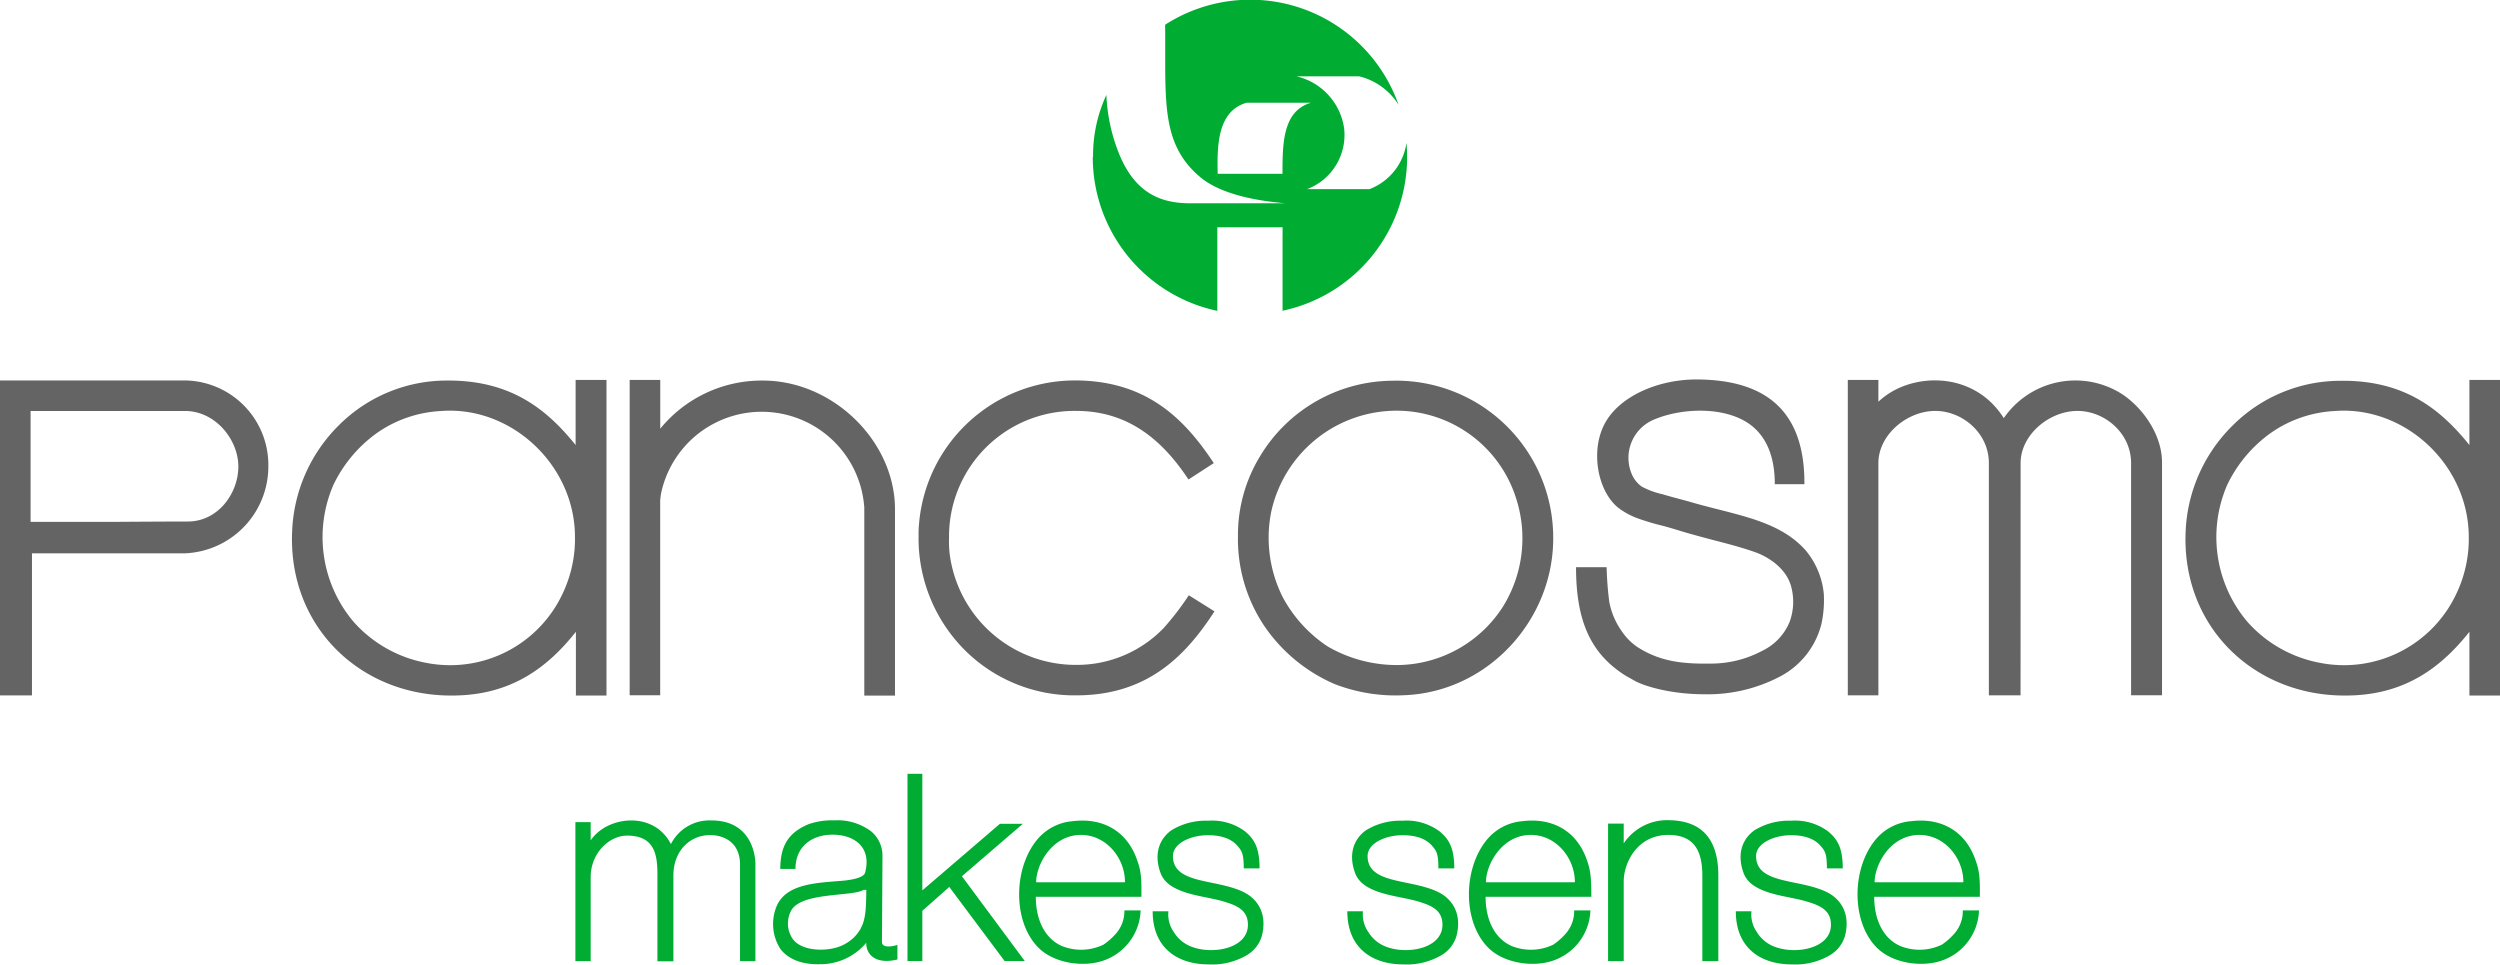 <svg xmlns="http://www.w3.org/2000/svg" viewBox="0 0 431.54 166.49"><title>Pancosma</title><path d="M24.31,82.09H56.25A14.59,14.59,0,0,1,70.63,96.93a15,15,0,0,1-14.37,15H29.83v24.53H24.31V82.09Zm5.28,24.41H44.47s8.72-.06,12.28-.06c5.14,0,8.7-4.79,8.7-9.51,0-4.54-3.88-9.57-9.24-9.57H29.59Z" transform="translate(-24.31 -16.42)" style="fill:#646464;fill-rule:evenodd"/><path d="M123.67,93.24V82H129v54.48h-5.28v-11c-4.73,5.95-11,11-21.36,11-15.77.12-28.58-11.92-27.6-28.8A27.26,27.26,0,0,1,82.9,89.73a26.32,26.32,0,0,1,18.45-7.62C112.34,82,118.59,86.93,123.67,93.24Zm-41.86,7a22.64,22.64,0,0,0,3.48,23.45,22.17,22.17,0,0,0,12.5,7.13,21.42,21.42,0,0,0,23.77-12.22,21.92,21.92,0,0,0,2-9.46c0-12.5-11.06-22.72-23.14-21.77a21.12,21.12,0,0,0-11,3.76A23.47,23.47,0,0,0,81.81,100.23Z" transform="translate(-24.31 -16.42)" style="fill:#646464;fill-rule:evenodd"/><path d="M450.57,93.24V82h5.28v54.48h-5.28v-11c-4.73,5.95-11,11-21.36,11-15.77.12-28.58-11.92-27.6-28.8a27.26,27.26,0,0,1,8.19-17.91,26.32,26.32,0,0,1,18.46-7.62C439.24,82,445.49,86.93,450.57,93.24Zm-41.86,7a22.64,22.64,0,0,0,3.48,23.45,22.17,22.17,0,0,0,12.5,7.13,21.42,21.42,0,0,0,23.77-12.22,21.92,21.92,0,0,0,2-9.46c0-12.5-11.06-22.72-23.14-21.77a21.12,21.12,0,0,0-11,3.76A23.47,23.47,0,0,0,408.71,100.23Z" transform="translate(-24.31 -16.42)" style="fill:#646464;fill-rule:evenodd"/><path d="M133,82h5.28v8.42a22.6,22.6,0,0,1,17.52-8.31c12.27-.09,23,10.48,23,22.22,0,.12,0,.36,0,.36v31.8h-5.3V104.73s0-.47,0-.69a17.75,17.75,0,0,0-35-2.8,11.59,11.59,0,0,0-.23,1.54c0,.42,0,.84,0,1.26,0,6.07,0,32.39,0,32.39H133Z" transform="translate(-24.31 -16.42)" style="fill:#646464;fill-rule:evenodd"/><path d="M233.83,96.36l-4.37,2.83c-4.8-7.29-10.83-11.84-19.38-11.84a21.66,21.66,0,0,0-21.95,21.84,19.12,19.12,0,0,0,.1,2.77,21.94,21.94,0,0,0,21.93,19.23,20.79,20.79,0,0,0,15-6.34,48.09,48.09,0,0,0,4.36-5.68l4.43,2.78c-5.17,8-11.83,14.5-23.87,14.5a26.79,26.79,0,0,1-18.33-6.95A27.3,27.3,0,0,1,182.87,109c0-.77,0-1.36.08-2.16a27,27,0,0,1,26.64-24.75C222.14,82,228.75,88.67,233.83,96.36Z" transform="translate(-24.31 -16.42)" style="fill:#646464;fill-rule:evenodd"/><path d="M264.55,82.14a27.1,27.1,0,0,1,27.87,27.21c0,14.22-11.39,26.57-25.8,27.08a29.14,29.14,0,0,1-11.91-1.92,28.19,28.19,0,0,1-12.31-10.26A26.94,26.94,0,0,1,238,109.05a26.12,26.12,0,0,1,3.8-13.85A26.85,26.85,0,0,1,264.55,82.14Zm-20.83,22.74a22.86,22.86,0,0,0,2,14.6,23.51,23.51,0,0,0,7.82,8.56A23.79,23.79,0,0,0,266,131.21a21.82,21.82,0,0,0,17.76-10.1A22.37,22.37,0,0,0,286,102.4a21.63,21.63,0,0,0-22.55-15A22.16,22.16,0,0,0,243.72,104.88Z" transform="translate(-24.31 -16.42)" style="fill:#646464;fill-rule:evenodd"/><path d="M335.78,100h-5.11c0-3.67-.86-7.69-4.12-10.19-4.27-3.27-11.89-3.06-16.84-.92A7.15,7.15,0,0,0,306,98.3a5,5,0,0,0,1.73,2.13,13.89,13.89,0,0,0,3.54,1.3c1.85.56,3.73,1,5.53,1.54,6,1.68,11.56,2.59,15.9,5.36a15.89,15.89,0,0,1,3.21,2.69,13.76,13.76,0,0,1,3.22,7.62,19.52,19.52,0,0,1-.41,5.18,14.1,14.1,0,0,1-7,9,26.88,26.88,0,0,1-13.3,3.14c-5.5,0-10.28-1.34-12.09-2.41-.55-.33-1.12-.6-1.64-.94-5.88-3.8-8.33-9.41-8.33-18.58h5.28a56.85,56.85,0,0,0,.46,6,12.87,12.87,0,0,0,2.26,5.2,9.89,9.89,0,0,0,2.67,2.63c4,2.53,7.86,2.9,13.09,2.8a18.83,18.83,0,0,0,8.44-2.23,9.56,9.56,0,0,0,4.68-5,10.08,10.08,0,0,0,.27-6c-.79-3.06-3.66-5-5.92-5.88-1.67-.63-4.37-1.39-6.54-1.95-1.77-.45-3.38-.89-5-1.34s-3.23-1-4.81-1.4a43.06,43.06,0,0,1-4.22-1.26,12.57,12.57,0,0,1-3.46-1.9c-3.47-2.9-4.66-9.58-2.4-14.16,2.46-5,9.33-7.89,15.84-7.92C329.18,81.91,335.86,87.39,335.78,100Z" transform="translate(-24.31 -16.42)" style="fill:#646464;fill-rule:evenodd"/><path d="M373.09,136.44h-5.47V96.36c0-5.33-4.81-9.19-9.59-9s-9.48,4.23-9.48,9v40.08h-5.28V82h5.28v3.77c5.36-5.14,16.42-5.53,21.64,2.83a15,15,0,0,1,19.4-4.75c3.67,1.9,7.92,6.93,7.92,12.41v40.17h-5.34V96.36c0-5.33-4.81-9.19-9.59-9s-9.48,4.23-9.48,9Z" transform="translate(-24.31 -16.42)" style="fill:#646464;fill-rule:evenodd"/><path d="M241.73,166.32H239c0-2.57-.33-3-1.09-3.9-1.15-1.33-3-1.83-5.08-1.83-3,0-6.05,1.4-6.05,3.6,0,4.92,7.45,3.88,12.2,6.22,2.5,1.23,4.13,3.84,3.13,7.63a5.77,5.77,0,0,1-2.51,3.22,11.85,11.85,0,0,1-6.67,1.63c-5.2,0-9.65-2.69-9.65-9.17H226a5.25,5.25,0,0,0,.9,3.54,6.09,6.09,0,0,0,3.23,2.63c3.65,1.33,9.59.23,9.59-3.84,0-2.52-1.85-3.35-4.44-4.09-2.07-.58-4.54-.86-6.62-1.59s-3.47-1.69-4.05-3.33c-1.16-3.27-.16-5.83,1.92-7.31a11.32,11.32,0,0,1,6.3-1.64,9.57,9.57,0,0,1,6.37,1.82C240.9,161.31,241.73,162.88,241.73,166.32Z" transform="translate(-24.31 -16.42)" style="fill:#00ad32;fill-rule:evenodd"/><path d="M275.34,166.32H272.6c0-2.57-.33-3-1.09-3.9-1.15-1.33-3-1.83-5.08-1.83-3,0-6.05,1.4-6.05,3.6,0,4.92,7.45,3.88,12.2,6.22,2.5,1.23,4.13,3.84,3.13,7.63a5.77,5.77,0,0,1-2.51,3.22,11.85,11.85,0,0,1-6.67,1.63c-5.2,0-9.65-2.69-9.65-9.17h2.7a5.25,5.25,0,0,0,.9,3.54,6.09,6.09,0,0,0,3.23,2.63c3.65,1.33,9.59.23,9.59-3.84,0-2.52-1.85-3.35-4.44-4.09-2.07-.58-4.54-.86-6.62-1.59s-3.47-1.69-4.05-3.33c-1.16-3.27-.16-5.83,1.92-7.31a11.32,11.32,0,0,1,6.3-1.64,9.57,9.57,0,0,1,6.37,1.82C274.5,161.31,275.34,162.88,275.34,166.32Z" transform="translate(-24.31 -16.42)" style="fill:#00ad32;fill-rule:evenodd"/><path d="M342.4,166.32h-2.74c0-2.57-.33-3-1.09-3.9-1.15-1.33-3-1.83-5.08-1.83-3,0-6.05,1.4-6.05,3.6,0,4.92,7.45,3.88,12.2,6.22,2.5,1.23,4.13,3.84,3.13,7.63a5.77,5.77,0,0,1-2.51,3.22,11.85,11.85,0,0,1-6.67,1.63c-5.2,0-9.65-2.69-9.65-9.17h2.7a5.25,5.25,0,0,0,.9,3.54,6.09,6.09,0,0,0,3.23,2.63c3.65,1.33,9.59.23,9.59-3.84,0-2.52-1.85-3.35-4.44-4.09-2.07-.58-4.54-.86-6.62-1.59s-3.47-1.69-4.05-3.33c-1.16-3.27-.16-5.83,1.92-7.31a11.32,11.32,0,0,1,6.3-1.64,9.57,9.57,0,0,1,6.37,1.82C341.56,161.31,342.4,162.88,342.4,166.32Z" transform="translate(-24.31 -16.42)" style="fill:#00ad32;fill-rule:evenodd"/><path d="M366.06,171.22H347.83c0,4.37,1.84,7.38,4.56,8.52a8.9,8.9,0,0,0,7.12-.26,11.26,11.26,0,0,0,2.3-2.08,5.89,5.89,0,0,0,1.31-3.83h2.8a9.5,9.5,0,0,1-6.51,8.69c-3.54,1.19-8.42.36-11-2.13-4.58-4.39-4.54-13.77-.32-18.81a8.88,8.88,0,0,1,6.1-3.15c5-.62,9.25,1.52,11.06,6.53C365.89,166.47,366.13,167.5,366.06,171.22Zm-18.17-2.51h15.33c0-4.27-3.31-8.17-7.58-8.17C350.6,160.54,347.9,165.69,347.9,168.71Z" transform="translate(-24.31 -16.42)" style="fill:#00ad32;fill-rule:evenodd"/><path d="M299,171.22H280.75c0,4.37,1.84,7.38,4.56,8.52a8.9,8.9,0,0,0,7.12-.26,11.26,11.26,0,0,0,2.3-2.08,5.89,5.89,0,0,0,1.31-3.83h2.8a9.5,9.5,0,0,1-6.51,8.69c-3.54,1.19-8.42.36-11-2.13-4.58-4.39-4.54-13.77-.32-18.81a8.88,8.88,0,0,1,6.1-3.15c5-.62,9.25,1.52,11.06,6.53C298.81,166.47,299,167.5,299,171.22Zm-18.17-2.51h15.33c0-4.27-3.31-8.17-7.58-8.17C283.52,160.54,280.81,165.69,280.81,168.71Z" transform="translate(-24.31 -16.42)" style="fill:#00ad32;fill-rule:evenodd"/><path d="M221.33,171.22H203.11c0,4.37,1.84,7.38,4.56,8.52a8.9,8.9,0,0,0,7.12-.26,11.26,11.26,0,0,0,2.3-2.08,5.89,5.89,0,0,0,1.31-3.83h2.8a9.5,9.5,0,0,1-6.51,8.69c-3.54,1.19-8.42.36-11-2.13-4.58-4.39-4.54-13.77-.32-18.81a8.88,8.88,0,0,1,6.1-3.15c5-.62,9.25,1.52,11.06,6.53C221.17,166.47,221.4,167.5,221.33,171.22Zm-18.17-2.51H218.5c0-4.27-3.31-8.17-7.58-8.17C205.87,160.54,203.17,165.69,203.17,168.71Z" transform="translate(-24.31 -16.42)" style="fill:#00ad32;fill-rule:evenodd"/><polygon points="159.21 133.57 159.21 153.69 172.6 142.2 176.56 142.2 166.04 151.25 176.9 165.9 173.42 165.9 163.86 153.1 159.21 157.22 159.21 165.9 156.65 165.9 156.65 133.57 159.21 133.57" style="fill:#00ad32;fill-rule:evenodd"/><path d="M176.55,179c0,1.39,2.67.53,2.67.53v2.51c-3.5.87-5.39-.63-5.39-2.87a10.33,10.33,0,0,1-8,3.69c-2.62.07-5.21-.6-6.79-2.6a8,8,0,0,1-.61-7.56c1.7-3.66,6.56-3.87,11.1-4.23,1.48-.12,3.7-.45,4.09-1.34,1.24-4.55-1.94-6.61-5.53-6.63s-6.47,2-6.47,5.91H159c0-4.42,1.78-6.39,4.82-7.7a12,12,0,0,1,4.45-.68,9.69,9.69,0,0,1,6.37,1.86,5.45,5.45,0,0,1,2,4.23Zm-15.44-5.78a4.7,4.7,0,0,0,.07,5.32c1.23,1.67,4.3,2.15,7,1.57a7.3,7.3,0,0,0,3.51-1.85c2.06-2.06,2.11-4.14,2.16-8.24h-.48C171.63,171.17,163.3,170.43,161.11,173.25Z" transform="translate(-24.31 -16.42)" style="fill:#00ad32;fill-rule:evenodd"/><path d="M140.12,162.12a7.46,7.46,0,0,1,7-4.08c6.47,0,7.59,5.33,7.59,7.61v16.68h-2.66V165.66c0-3.94-2.91-5.09-5.16-5.09-3.44,0-6.34,2.66-6.34,7v14.79h-2.76V167.54c0-3.26-.27-6.88-5.23-6.88-3.12,0-6.29,3.05-6.29,7.18v14.49h-2.64v-24h2.64v3.15C129.11,157.26,137.14,156.32,140.12,162.12Z" transform="translate(-24.31 -16.42)" style="fill:#00ad32;fill-rule:evenodd"/><path d="M320.92,167.54v14.79h-2.76V167.54c0-3.94-1.2-7-5.86-7-5.46,0-7.71,4.93-7.71,8v13.79h-2.7V158.59h2.7V162a9,9,0,0,1,7.85-4C316.67,158.07,320.92,159.88,320.92,167.54Z" transform="translate(-24.31 -16.42)" style="fill:#00ad32;fill-rule:evenodd"/><path d="M250.56,34.15H239.5c-5,1.43-5.11,7.27-5,12.27h11.19c0-5.11,0-10.84,4.92-12.27m-37.62,9.4a24.84,24.84,0,0,1,2.3-10.75,30.51,30.51,0,0,0,2.25,10.31c2.61,6.25,6.65,8.4,12.17,8.4l16.47,0c-2.3-.21-10.39-.91-14.67-4.5-7-5.84-5.94-13.58-6.08-26.32a27.14,27.14,0,0,1,40.3,13.84,11.09,11.09,0,0,0-6.79-4.93H248.12a10.78,10.78,0,0,1,8.21,9,10,10,0,0,1-6.4,10.47H260.7a10.08,10.08,0,0,0,6.39-8q.11,1.21.11,2.45a27.13,27.13,0,0,1-21.5,26.54V55.65H234.44V70.08A27.13,27.13,0,0,1,212.94,43.54Z" transform="translate(-24.31 -16.42)" style="fill:#00ad32;fill-rule:evenodd"/></svg>